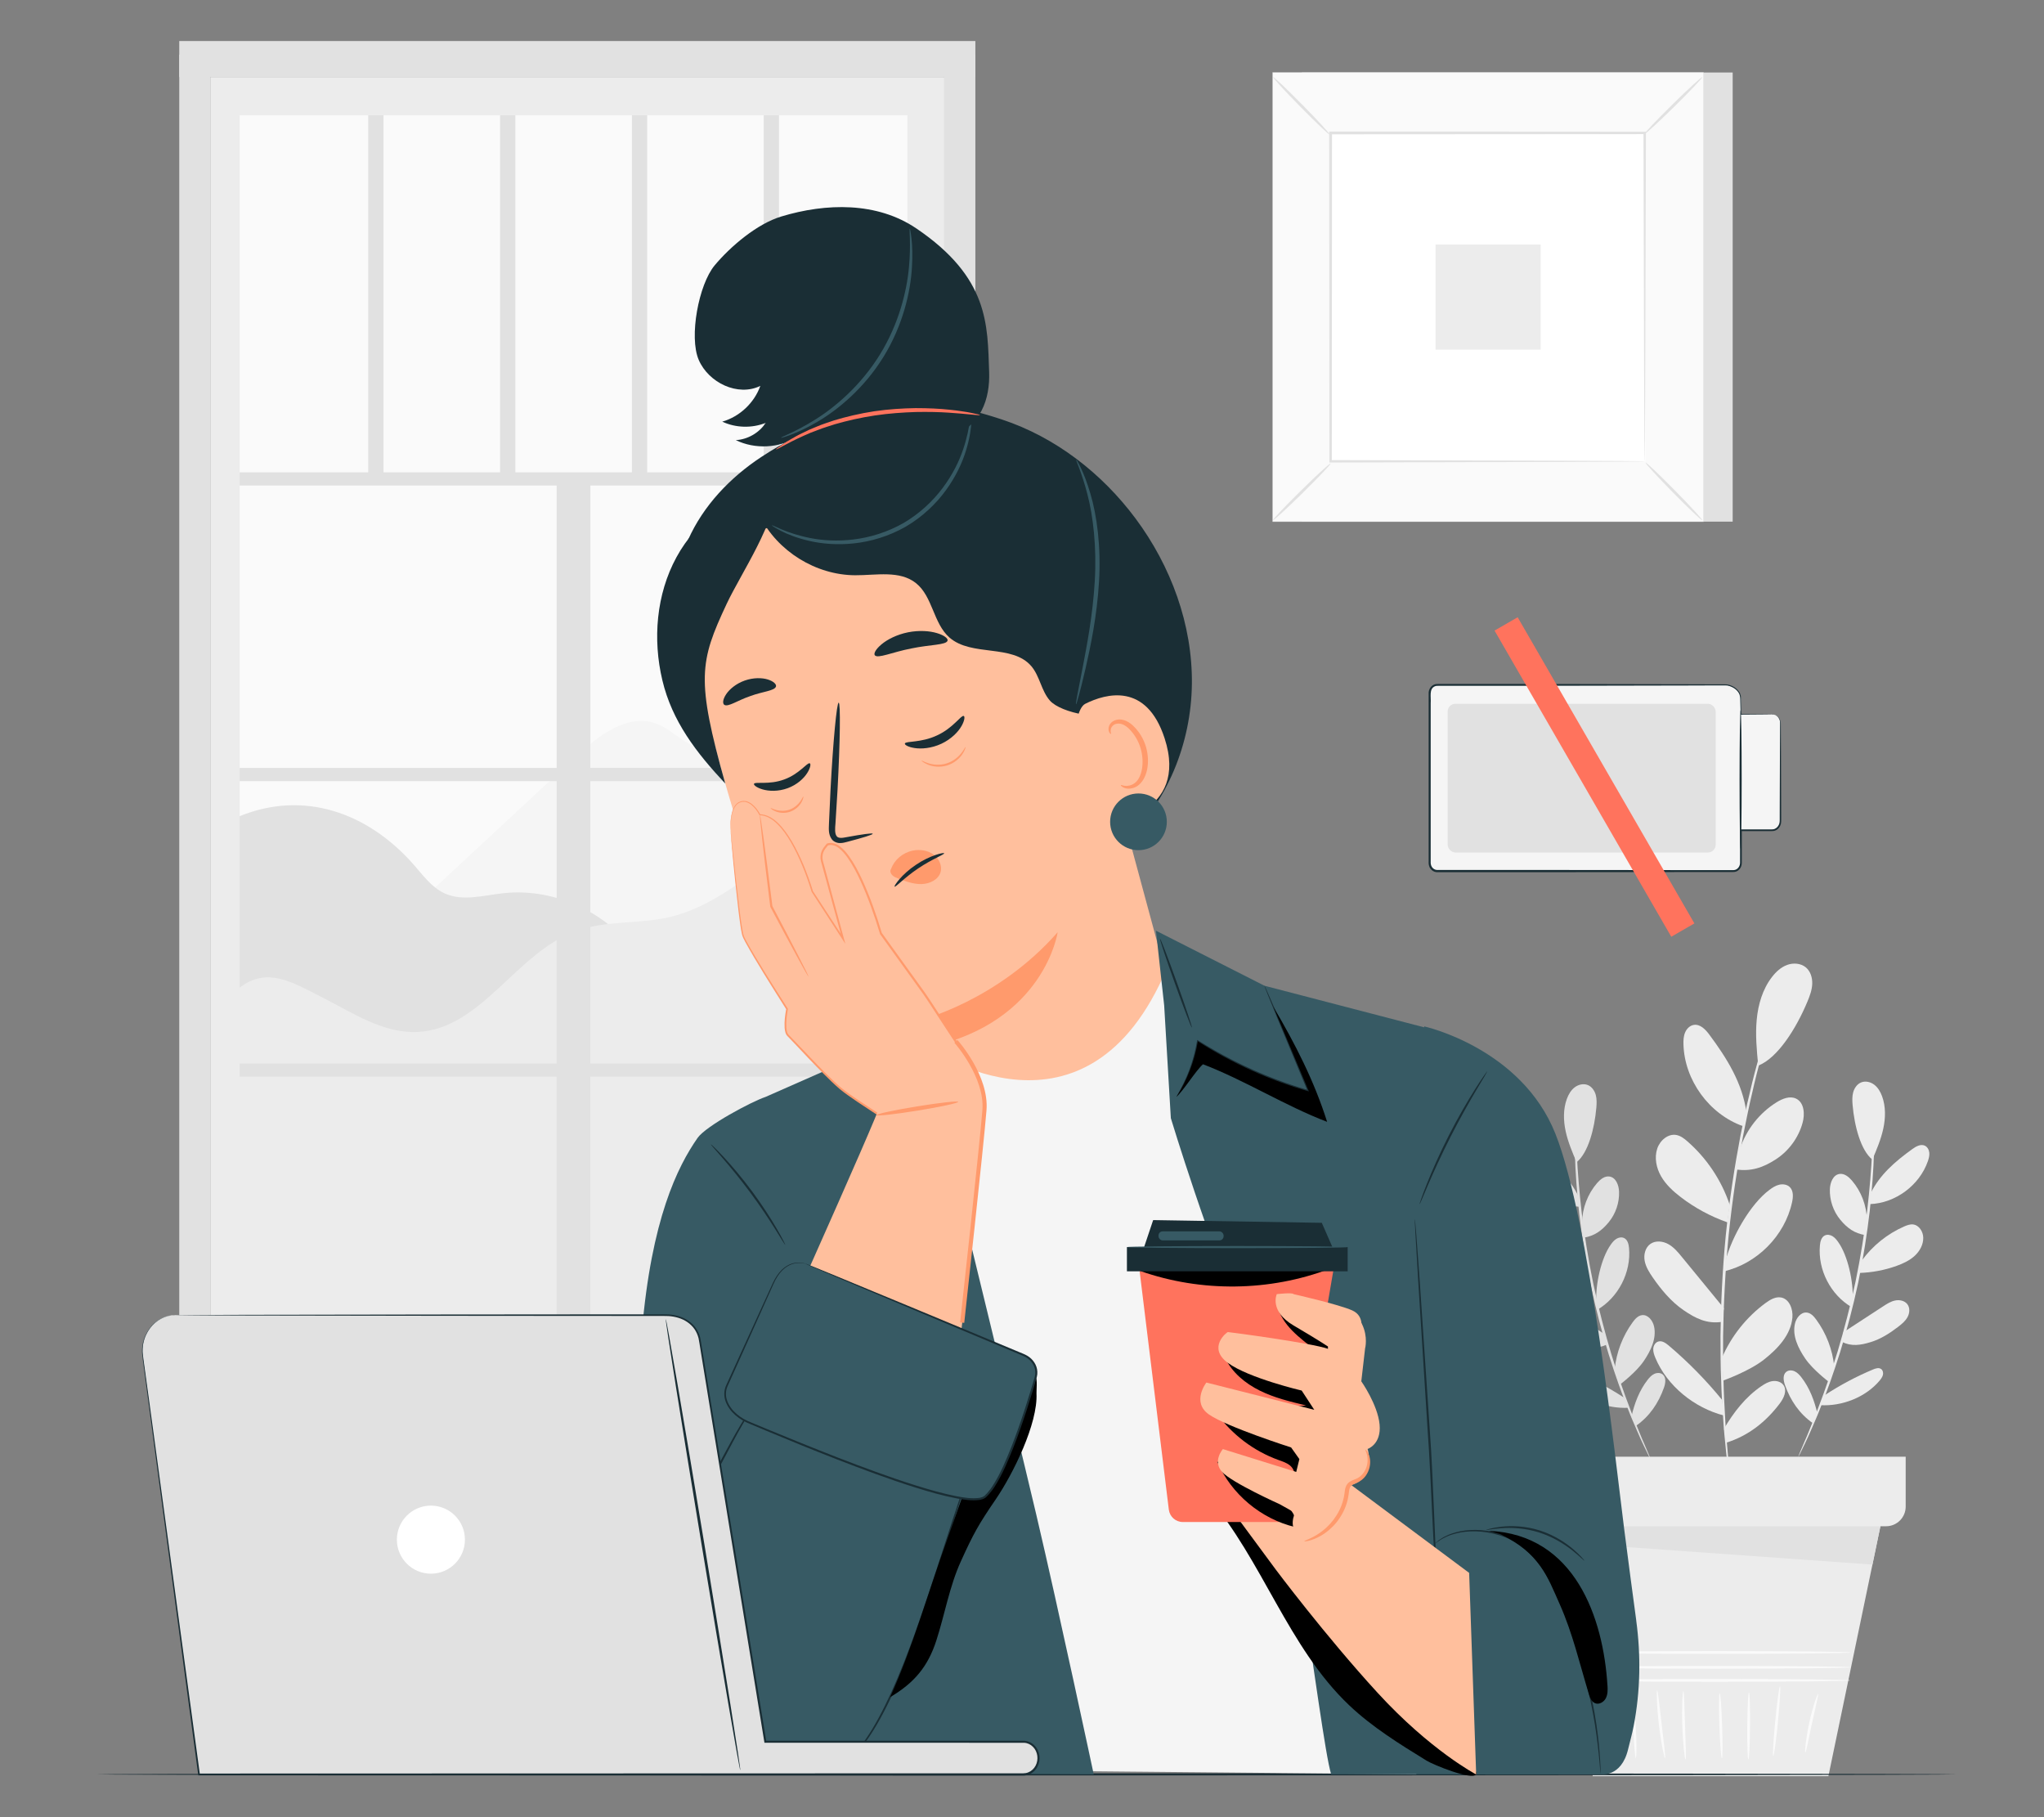 <?xml version="1.0" encoding="UTF-8"?>
<svg id="Layer_2" data-name="Layer 2" xmlns="http://www.w3.org/2000/svg" viewBox="0 0 540 480">
  <rect x="0" y="0" width="540" height="480" fill="#808080" stroke="none"/>
  <defs>
    <style>
      .cls-1 {
        fill: #ff735d;
      }

      .cls-1, .cls-2, .cls-3, .cls-4, .cls-5, .cls-6, .cls-7, .cls-8, .cls-9, .cls-10, .cls-11, .cls-12 {
        stroke-width: 0px;
      }

      .cls-2 {
        fill: #375a64;
      }

      .cls-3 {
        fill: #e1e1e1;
      }

      .cls-4 {
        fill: #ececec;
      }

      .cls-6 {
        fill: #f5f5f5;
      }

      .cls-7 {
        fill: none;
      }

      .cls-8 {
        fill: #1a2e35;
      }

      .cls-9 {
        fill: #fff;
      }

      .cls-10 {
        fill: #fafafa;
      }

      .cls-11 {
        fill: #ff9a6c;
      }

      .cls-12 {
        fill: #ffbf9d;
      }
    </style>
  </defs>
  <g id="Layer_2-2" data-name="Layer 2">
    <g>
      <rect class="cls-7" width="540" height="480"/>
      <g>
        <polygon class="cls-4" points="410.06 398.73 420.78 469.16 483.04 469.16 497.49 399.75 410.06 398.73"/>
        <path class="cls-10" d="m488.79,443.87c0,.2-15.95.37-35.63.37s-35.64-.16-35.64-.37,15.95-.37,35.64-.37,35.63.16,35.63.37Z"/>
        <path class="cls-10" d="m489.03,440.41c0,.2-16.06.37-35.87.37s-35.88-.16-35.88-.37,16.06-.36,35.88-.36,35.87.16,35.87.36Z"/>
        <path class="cls-10" d="m488.9,436.49c0,.2-16.06.37-35.87.37s-35.88-.16-35.88-.37,16.06-.37,35.88-.37,35.87.16,35.87.37Z"/>
        <path class="cls-10" d="m427.93,465.14c-.2.03-1.05-3.94-1.91-8.87-.86-4.93-1.39-8.96-1.19-8.99.2-.03,1.05,3.94,1.91,8.87.86,4.93,1.39,8.96,1.19,8.99Z"/>
        <path class="cls-10" d="m432.16,464.4c-.21,0-.44-3.88-.77-8.65-.32-4.78-.61-8.65-.41-8.68.2-.02.81,3.83,1.14,8.63.33,4.8.24,8.7.04,8.7Z"/>
        <path class="cls-10" d="m439.88,464.39c-.19.03-1.04-3.92-1.62-8.87-.58-4.95-.67-9-.47-9.01.21-.01.62,3.99,1.2,8.92.57,4.93,1.1,8.92.89,8.96Z"/>
        <path class="cls-10" d="m445.3,464.76c-.2.02-.7-4.01-.86-9.01-.17-5,.08-9.06.28-9.05.21,0,.29,4.05.45,9.03.16,4.98.34,9.02.13,9.04Z"/>
        <path class="cls-10" d="m454.9,464.4c-.2,0-.5-3.82-.66-8.55-.16-4.73-.13-8.57.08-8.58.2,0,.5,3.82.65,8.56.16,4.73.13,8.57-.07,8.58Z"/>
        <path class="cls-10" d="m461.9,464.77c-.2,0-.33-3.96-.29-8.85.04-4.89.24-8.85.44-8.85.2,0,.33,3.96.29,8.85-.04,4.89-.24,8.85-.44,8.84Z"/>
        <path class="cls-10" d="m468.47,463.83c-.2-.02.04-4.16.53-9.25.49-5.09,1.06-9.2,1.26-9.18.2.02-.04,4.16-.53,9.25-.49,5.09-1.06,9.2-1.26,9.18Z"/>
        <path class="cls-10" d="m476.94,462.9c-.19-.02.11-3.58,1.05-7.87.93-4.29,2.13-7.65,2.32-7.59.2.06-.68,3.49-1.6,7.75-.93,4.26-1.55,7.74-1.76,7.71Z"/>
        <path class="cls-4" d="m470.95,259.75s-.01.12-.08.35c-.08.27-.17.59-.29,1-.29.93-.68,2.19-1.18,3.8-.53,1.64-1.17,3.66-1.83,6.03-.67,2.36-1.5,5.03-2.25,8.03-.79,2.99-1.65,6.26-2.43,9.81-.86,3.53-1.59,7.34-2.4,11.34-1.49,8.03-2.85,16.91-3.81,26.28-.91,9.38-1.33,18.36-1.46,26.52,0,4.08-.04,7.97.11,11.59.06,3.63.26,7.01.44,10.09.13,3.09.42,5.87.61,8.32.18,2.45.4,4.55.6,6.27.17,1.67.31,3,.41,3.96.04.42.06.76.09,1.03.02.23.02.35,0,.36-.01,0-.04-.11-.08-.35-.04-.27-.1-.61-.16-1.02-.13-.96-.32-2.28-.55-3.95-.24-1.71-.51-3.81-.73-6.26-.23-2.45-.56-5.23-.72-8.32-.22-3.09-.44-6.47-.53-10.11-.18-3.64-.16-7.53-.18-11.62.09-8.19.49-17.18,1.4-26.59.96-9.4,2.35-18.3,3.88-26.34.83-4.01,1.58-7.82,2.47-11.35.81-3.55,1.69-6.82,2.52-9.81.78-3,1.64-5.66,2.35-8.01.7-2.36,1.37-4.36,1.95-6,.56-1.59.99-2.85,1.31-3.76.15-.39.26-.71.36-.97.09-.22.13-.33.15-.32Z"/>
        <path class="cls-4" d="m459.71,303.37c1.68-5.03,5.17-9.44,9.68-12.23,1.54-.95,3.49-1.73,5.12-.94,2.17,1.05,2.35,4.11,1.7,6.43-1.09,3.91-3.64,7.39-7.05,9.6-3.4,2.21-6.56,3.26-10.58,2.67"/>
        <path class="cls-4" d="m455.93,332.81c1.61-6.08,6.46-14.72,11.49-18.48.8-.6,1.65-1.16,2.61-1.39.97-.23,2.08-.08,2.79.6,1.03.99.93,2.64.62,4.03-1.92,8.87-9.31,16.3-18.17,18.29"/>
        <path class="cls-4" d="m454.88,358.74c2.48-5.78,6.53-10.87,11.6-14.58,1.19-.87,2.6-1.7,4.05-1.44,2.2.4,3.2,3.09,3,5.31-.4,4.58-3.9,8.26-7.52,11.11-3.89,3.07-10.73,5.51-10.73,5.51"/>
        <path class="cls-4" d="m455.47,377.37c2.54-4.33,5.71-8.41,9.87-11.23.9-.61,1.88-1.18,2.96-1.33,1.08-.15,2.29.2,2.9,1.1.99,1.45.05,3.42-1.01,4.82-3.66,4.85-8.28,8.51-14.08,10.33"/>
        <path class="cls-4" d="m454.98,369.8c-4.25-5.21-8.98-10.03-14.11-14.37-.8-.68-1.81-1.39-2.81-1.06-.77.25-1.24,1.09-1.29,1.9-.05.81.23,1.6.54,2.36,3.08,7.45,10.35,13.29,18.16,15.28"/>
        <path class="cls-4" d="m455.43,345.55c-3.69-4.5-7.39-9.01-11.08-13.51-1.05-1.29-2.14-2.6-3.6-3.41-1.45-.81-3.37-1.01-4.73-.06-1.36.96-1.82,2.83-1.52,4.46.3,1.63,1.22,3.08,2.16,4.44,2.25,3.24,4.82,6.34,8.08,8.58,3.25,2.24,6.21,3.69,10.12,3.12"/>
        <path class="cls-4" d="m456.97,318.25c-2.15-6.43-6.04-12.28-11.15-16.74-.85-.75-1.79-1.48-2.91-1.7-2.22-.43-4.37,1.43-5.08,3.57-.81,2.41-.26,5.13,1.01,7.34,1.27,2.2,3.19,3.96,5.21,5.51,3.73,2.85,7.9,5.1,12.33,6.66"/>
        <path class="cls-4" d="m461.4,293.91c-1.07-7.83-5.15-14.35-9.87-20.69-1-1.34-2.39-2.75-4.03-2.5-1.05.16-1.9,1.01-2.31,1.99-.42.98-.47,2.07-.44,3.13.25,9.46,6.78,18.45,15.7,21.62"/>
        <path class="cls-4" d="m464.5,281.48c-.39-4.03-.78-8.08-.4-12.11.37-4.03,1.55-8.07,4.02-11.28,1.06-1.38,2.39-2.61,4.02-3.21,1.63-.6,3.6-.46,4.94.65,1.24,1.03,1.75,2.74,1.69,4.35-.06,1.61-.63,3.15-1.25,4.64-2.95,7.1-7.88,14.97-13.02,16.96"/>
        <path class="cls-3" d="m416.22,290.81s.05.34.06.99c0,.72.02,1.67.03,2.84,0,1.23,0,2.74.07,4.5.06,1.75.07,3.75.22,5.95.19,4.41.62,9.64,1.29,15.43.72,5.78,1.7,12.12,3.07,18.71,1.4,6.58,3.04,12.78,4.71,18.37,1.71,5.57,3.43,10.54,5.02,14.65.75,2.07,1.54,3.91,2.19,5.53.64,1.63,1.24,3.02,1.74,4.14.46,1.08.83,1.95,1.11,2.62.25.6.37.92.34.93-.02.01-.19-.29-.48-.87-.32-.65-.73-1.5-1.24-2.56-.54-1.11-1.18-2.48-1.86-4.1-.69-1.61-1.51-3.44-2.3-5.5-1.66-4.1-3.43-9.06-5.18-14.64-1.71-5.59-3.38-11.81-4.78-18.41-1.37-6.61-2.34-12.97-3.02-18.78-.63-5.81-1.01-11.07-1.13-15.49-.11-2.21-.09-4.21-.11-5.96-.03-1.76,0-3.27.05-4.5.04-1.18.08-2.12.11-2.84.03-.65.06-.99.09-.99Z"/>
        <path class="cls-3" d="m417.96,322.92c.06-3.79,1.49-7.54,3.96-10.41.85-.98,2-1.93,3.28-1.74,1.71.25,2.48,2.29,2.54,4.01.1,2.9-.89,5.82-2.73,8.06-1.84,2.24-3.77,3.63-6.63,4.09"/>
        <path class="cls-3" d="m421.72,343.79c-.21-4.48,1.23-11.41,3.85-15.06.41-.58.87-1.14,1.48-1.51.61-.37,1.4-.5,2.03-.19.91.45,1.2,1.6,1.29,2.61.6,6.45-2.83,13.11-8.43,16.36"/>
        <path class="cls-3" d="m426.59,361.66c.44-4.47,2.11-8.8,4.76-12.42.62-.85,1.4-1.72,2.44-1.85,1.58-.2,2.84,1.41,3.19,2.97.71,3.21-.88,6.46-2.73,9.18-1.99,2.93-6.12,6.06-6.12,6.06"/>
        <path class="cls-3" d="m431,374.22c.8-3.5,2.08-6.95,4.3-9.77.48-.61,1.03-1.21,1.73-1.54.7-.33,1.6-.36,2.22.13.99.78.77,2.32.35,3.5-1.45,4.09-3.81,7.58-7.36,10.06"/>
        <path class="cls-3" d="m429.04,369.17c-4.01-2.63-8.27-4.89-12.7-6.75-.69-.29-1.53-.55-2.14-.12-.47.34-.61,1.01-.47,1.57.14.56.5,1.04.87,1.49,3.7,4.41,9.91,6.82,15.66,6.49"/>
        <path class="cls-3" d="m424.13,352.56c-3.48-2.27-6.97-4.54-10.45-6.81-.99-.65-2.02-1.31-3.18-1.55-1.16-.24-2.51.04-3.23.98-.72.94-.63,2.32-.07,3.36.55,1.05,1.49,1.83,2.43,2.56,2.23,1.72,4.65,3.28,7.35,4.1,2.7.82,5.02,1.18,7.56-.06"/>
        <path class="cls-3" d="m419.3,333.65c-2.85-3.92-6.76-7.06-11.2-9-.74-.32-1.54-.62-2.34-.53-1.6.19-2.66,1.91-2.69,3.53-.03,1.82.93,3.55,2.27,4.78,1.34,1.23,3.02,2.01,4.73,2.63,3.15,1.14,6.48,1.77,9.83,1.88"/>
        <path class="cls-3" d="m417.07,316.12c-2.42-5.1-6.6-8.66-11.18-11.96-.97-.69-2.22-1.36-3.28-.84-.68.33-1.07,1.1-1.15,1.85-.07.76.13,1.51.38,2.23,2.21,6.39,8.59,11.11,15.34,11.34"/>
        <path class="cls-3" d="m416.51,306.99c-1.13-2.66-2.27-5.34-2.88-8.16-.61-2.82-.68-5.83.31-8.55.43-1.17,1.07-2.29,2.05-3.05.98-.76,2.35-1.09,3.5-.62,1.06.44,1.78,1.49,2.09,2.6.3,1.11.25,2.28.15,3.43-.48,5.47-2.14,11.89-5.21,14.35"/>
        <path class="cls-4" d="m494.95,290.13s.05.34.09.99c.03.72.06,1.67.11,2.84.05,1.24.08,2.75.05,4.5-.02,1.76,0,3.76-.11,5.96-.13,4.42-.5,9.68-1.13,15.49-.68,5.81-1.65,12.17-3.02,18.78-1.4,6.6-3.07,12.82-4.78,18.41-1.76,5.58-3.52,10.54-5.18,14.64-.78,2.07-1.61,3.89-2.3,5.5-.68,1.62-1.32,2.99-1.86,4.1-.51,1.06-.92,1.91-1.24,2.56-.29.58-.45.88-.48.87-.02-.01.1-.33.34-.93.28-.67.65-1.53,1.11-2.62.5-1.13,1.1-2.51,1.74-4.14.65-1.63,1.44-3.46,2.19-5.53,1.59-4.11,3.31-9.08,5.02-14.65,1.67-5.59,3.31-11.78,4.71-18.37,1.36-6.59,2.35-12.92,3.07-18.7.67-5.79,1.1-11.03,1.29-15.43.15-2.2.16-4.2.21-5.95.07-1.75.07-3.26.07-4.5.01-1.18.02-2.12.03-2.84.02-.65.04-.99.06-.99Z"/>
        <path class="cls-4" d="m493.21,322.24c-.06-3.79-1.49-7.54-3.96-10.41-.85-.98-2-1.93-3.28-1.74-1.7.25-2.48,2.29-2.54,4.01-.1,2.9.89,5.82,2.73,8.06,1.84,2.24,3.77,3.63,6.63,4.09"/>
        <path class="cls-4" d="m489.45,343.1c.21-4.48-1.23-11.41-3.85-15.06-.41-.58-.87-1.14-1.48-1.51-.61-.37-1.4-.5-2.03-.19-.91.45-1.2,1.6-1.29,2.61-.6,6.45,2.83,13.11,8.43,16.36"/>
        <path class="cls-4" d="m484.58,360.98c-.44-4.46-2.1-8.8-4.76-12.42-.62-.85-1.4-1.72-2.44-1.85-1.58-.2-2.84,1.41-3.19,2.97-.71,3.21.88,6.46,2.73,9.18,1.99,2.93,6.12,6.06,6.12,6.06"/>
        <path class="cls-4" d="m480.17,373.54c-.8-3.5-2.08-6.95-4.3-9.77-.48-.61-1.03-1.21-1.73-1.54-.7-.33-1.6-.36-2.22.13-.99.78-.77,2.32-.35,3.5,1.45,4.09,3.81,7.58,7.36,10.06"/>
        <path class="cls-4" d="m482.13,368.49c4.01-2.63,8.27-4.89,12.7-6.75.69-.29,1.53-.56,2.14-.12.47.34.61,1.01.47,1.57-.14.56-.5,1.04-.87,1.49-3.7,4.41-9.91,6.82-15.66,6.49"/>
        <path class="cls-4" d="m487.04,351.88c3.48-2.27,6.97-4.54,10.45-6.81.99-.65,2.02-1.31,3.18-1.55,1.16-.24,2.51.04,3.23.98.72.94.63,2.32.07,3.36-.55,1.05-1.49,1.83-2.43,2.56-2.23,1.72-4.65,3.28-7.35,4.1-2.7.82-5.02,1.18-7.56-.06"/>
        <path class="cls-4" d="m491.87,332.96c2.85-3.92,6.76-7.06,11.2-9,.74-.32,1.54-.62,2.34-.53,1.6.19,2.67,1.91,2.69,3.52.03,1.82-.93,3.55-2.27,4.78-1.34,1.23-3.02,2.01-4.73,2.63-3.15,1.14-6.48,1.77-9.83,1.88"/>
        <path class="cls-4" d="m494.09,315.44c2.42-5.1,6.6-8.66,11.18-11.96.97-.7,2.22-1.36,3.28-.84.68.34,1.07,1.1,1.15,1.85.07.75-.13,1.51-.38,2.23-2.21,6.39-8.59,11.11-15.34,11.34"/>
        <path class="cls-4" d="m494.66,306.3c1.13-2.66,2.27-5.34,2.88-8.16.61-2.82.68-5.83-.31-8.55-.43-1.17-1.07-2.29-2.05-3.05-.98-.76-2.35-1.09-3.5-.62-1.06.44-1.78,1.49-2.09,2.6-.3,1.11-.25,2.28-.15,3.43.48,5.47,2.14,11.89,5.21,14.35"/>
        <path class="cls-4" d="m402.91,384.78v13.18c0,2.87,2.32,5.19,5.19,5.19h90.17c2.87,0,5.19-2.32,5.19-5.19v-13.18h-100.54Z"/>
        <polygon class="cls-3" points="410.73 403.15 411.48 407.35 494.68 413.28 496.78 403.15 410.73 403.15"/>
        <rect class="cls-3" x="343.93" y="19.15" width="113.82" height="118.64"/>
        <rect class="cls-10" x="336.22" y="19.15" width="113.82" height="118.64"/>
        <path class="cls-3" d="m450.07,137.83h-113.89V19.12h113.89v118.71Zm-113.82-.07h113.74V19.19h-113.74v118.57Z"/>
        <rect class="cls-9" x="351.52" y="35.1" width="83.22" height="86.75"/>
        <path class="cls-3" d="m351.52,122.43c.07.08-.72.98-2.05,2.39-1.33,1.4-3.2,3.3-5.29,5.36-2.09,2.06-4.02,3.9-5.44,5.2-1.42,1.3-2.33,2.08-2.41,2-.07-.07.71-.98,2.04-2.38,1.33-1.4,3.2-3.31,5.3-5.37,2.1-2.07,4.03-3.91,5.45-5.21,1.42-1.3,2.33-2.07,2.39-1.99Z"/>
        <path class="cls-3" d="m434.74,122.21c.08-.07.99.72,2.39,2.05,1.4,1.33,3.3,3.2,5.36,5.29,2.06,2.09,3.9,4.02,5.2,5.44,1.3,1.42,2.08,2.33,2,2.4-.07.07-.98-.71-2.38-2.04-1.4-1.33-3.31-3.2-5.37-5.3-2.07-2.1-3.91-4.03-5.21-5.45-1.3-1.42-2.07-2.33-1.99-2.39Z"/>
        <path class="cls-3" d="m434.51,35.34c-.07-.08.72-.99,2.05-2.39s3.2-3.3,5.29-5.36c2.09-2.06,4.02-3.9,5.44-5.2,1.42-1.3,2.33-2.08,2.41-2,.07.07-.71.97-2.04,2.38-1.33,1.4-3.2,3.3-5.3,5.37-2.1,2.07-4.03,3.91-5.45,5.21-1.42,1.3-2.33,2.07-2.39,1.99Z"/>
        <path class="cls-3" d="m351.3,35.55c-.08.07-.99-.72-2.39-2.05-1.4-1.33-3.3-3.2-5.36-5.29-2.06-2.09-3.9-4.02-5.2-5.44-1.3-1.42-2.08-2.33-2-2.4.07-.07.97.71,2.38,2.04,1.4,1.33,3.31,3.2,5.37,5.3,2.07,2.1,3.91,4.03,5.21,5.45,1.3,1.42,2.07,2.33,1.99,2.39Z"/>
        <path class="cls-3" d="m434.51,121.85s-.01-.15-.02-.42c0-.3-.01-.69-.02-1.21,0-1.09-.02-2.65-.04-4.68-.02-4.11-.05-10.09-.08-17.68-.04-15.19-.1-36.84-.16-62.75l.32.32c-24.23.01-52.67.03-82.98.05h0l.37-.37c-.02,31.84-.04,61.62-.05,86.74l-.32-.32c24.87.07,45.57.12,60.09.16,7.25.04,12.96.06,16.88.08,1.94.02,3.43.03,4.47.04.49,0,.87.01,1.15.02.26,0,.4.01.4.02,0,0-.12.01-.37.02-.27,0-.64.01-1.12.02-1.02,0-2.49.02-4.4.04-3.9.02-9.58.05-16.81.08-14.56.04-35.34.09-60.29.16h-.32s0-.32,0-.32c-.02-25.12-.03-54.91-.05-86.74v-.37s.37,0,.37,0h0c30.31.02,58.75.03,82.98.05h.32v.32c-.07,26-.12,47.71-.16,62.96-.04,7.56-.06,13.51-.08,17.61-.02,2-.03,3.55-.04,4.62,0,.5-.01.89-.02,1.18,0,.26-.01.39-.02.39Z"/>
        <rect class="cls-4" x="379.25" y="64.59" width="27.77" height="27.77"/>
        <rect class="cls-4" x="55.56" y="20.34" width="193.91" height="348.35"/>
        <rect class="cls-10" x="63.31" y="30.44" width="176.42" height="327.87"/>
        <polygon class="cls-3" points="257.68 371.83 249.48 368.69 249.48 14.43 257.68 14.43 257.68 371.83"/>
        <path class="cls-6" d="m106.56,242.23c15.27-14.2,30.54-28.39,45.82-42.59,5.81-5.4,13.39-11.21,20.86-8.55,3.59,1.28,6.29,4.35,9.81,5.81,7.03,2.93,15.07-1.3,20.48-6.67,5.41-5.37,9.68-12.08,16.23-15.97,6.55-3.89,16.73-3.4,19.97,3.5v46.35l-66.58,28.51-66.58-10.39Z"/>
        <path class="cls-3" d="m63.31,215.59c16.88-6.88,33.73-1.03,45.82,12.62,2.54,2.87,4.86,6.19,8.35,7.78,4.73,2.15,10.2.54,15.36-.04,14.11-1.6,28.85,5.55,36.34,17.61l-56.37,27.73-49.51-.36v-65.33Z"/>
        <path class="cls-4" d="m239.73,215.82c-11.12-5.37-20.91,1.13-31.17,8-10.26,6.87-19.79,15.69-31.83,18.46-8.04,1.85-16.66.82-24.43,3.59-15.84,5.64-24.99,25.75-41.78,26.71-9.11.52-17.29-5-25.42-9.15-8.13-4.14-14.55-8.08-21.8-2.54v97.42h176.42v-142.49Z"/>
        <rect class="cls-3" x="63.31" y="124.76" width="180.25" height="3.49"/>
        <rect class="cls-3" x="63.31" y="202.84" width="180.25" height="3.49"/>
        <rect class="cls-3" x="63.31" y="280.92" width="180.25" height="3.49"/>
        <rect class="cls-3" x="30.97" y="242.6" width="241.1" height="8.91" transform="translate(-95.54 398.58) rotate(-90)"/>
        <rect class="cls-3" x="97.28" y="30.44" width="4.04" height="96.07"/>
        <rect class="cls-3" x="132.11" y="30.44" width="4.04" height="96.07"/>
        <rect class="cls-3" x="166.94" y="30.44" width="4.04" height="96.07"/>
        <rect class="cls-3" x="201.76" y="30.44" width="4.04" height="96.07"/>
        <rect class="cls-3" x="47.36" y="14.43" width="8.2" height="356.42"/>
        <rect class="cls-3" x="47.36" y="10.84" width="210.32" height="9.5"/>
        <rect class="cls-3" x="41.54" y="373.01" width="221.69" height="8.86"/>
        <polygon class="cls-4" points="249.48 368.69 263.23 373.01 41.54 373.01 55.56 368.69 249.48 368.69"/>
        <path class="cls-8" d="m517,468.69c0,.16-110.06.28-245.8.28s-245.82-.13-245.82-.28,110.04-.28,245.82-.28,245.8.13,245.8.28Z"/>
        <path class="cls-6" d="m468.19,188.71h-8.23v-3.95c-.1-2.72-2.86-3.81-3.96-3.81h-76.3c-1.1,0-1.99.97-1.99,2.17v44.85c0,1.2.89,2.17,1.99,2.17h78.27c1.1,0,1.99-.97,1.99-2.17v-8.61h8.23c1.22,0,2.21-1.08,2.21-2.41v-25.84c0-1.33-.99-2.41-2.21-2.41Z"/>
        <rect class="cls-3" x="382.46" y="185.9" width="70.8" height="39.28" rx="2.04" ry="2.04"/>
        <path class="cls-8" d="m468.19,188.71s.26-.05.72.1c.45.15,1.14.6,1.43,1.54.16.46.12,1.01.13,1.58,0,.58,0,1.22.01,1.9,0,1.38.02,2.96.03,4.74.01,3.58.03,7.94.05,13.01,0,1.27,0,2.58.01,3.93-.03.68.07,1.34-.08,2.1-.17.72-.67,1.4-1.38,1.72-.35.17-.78.21-1.13.2-.36,0-.73,0-1.1,0-.74,0-1.49,0-2.25,0-1.52,0-3.08,0-4.67,0l.2-.2c0,1.56,0,3.16,0,4.79,0,.82,0,1.64,0,2.48,0,.42,0,.84,0,1.26.01.44-.09.92-.32,1.33-.23.41-.58.75-1.02.96-.44.22-.96.2-1.36.19-.87,0-1.74,0-2.63,0-1.77,0-3.57,0-5.4,0-7.33,0-15.16.02-23.39.03-8.23,0-16.87.01-25.83.02-4.48,0-9.03,0-13.65,0-2.32,0-4.65,0-7,0-.68-.04-1.31-.43-1.68-.98-.4-.53-.49-1.28-.45-1.84,0-1.18,0-2.36,0-3.55,0-7.58,0-15.01,0-22.25,0-3.62,0-7.2,0-10.72,0-1.76,0-3.51,0-5.24,0-.87,0-1.73,0-2.59-.05-.92.45-1.94,1.35-2.35.44-.23.97-.22,1.36-.21h1.27c.84,0,1.69,0,2.52,0,1.67,0,3.33,0,4.98,0,3.29,0,6.51,0,9.66,0,6.3,0,12.32.02,18,.02,11.37.02,21.42.04,29.78.06,2.09,0,4.07.01,5.94.02.93,0,1.84,0,2.72,0,.45.01.85-.03,1.31.03.44.07.85.21,1.23.38.76.35,1.43.86,1.87,1.52.48.64.56,1.47.55,2.15.03,1.4.05,2.67.07,3.82l-.09-.09c2.75.02,4.8.04,6.19.05.67.01,1.18.02,1.54.02.34,0,.51.02.51.02,0,0-.17.02-.51.02-.36,0-.86.01-1.54.02-1.39.01-3.44.03-6.19.05h-.09s0-.09,0-.09c-.03-1.15-.07-2.42-.11-3.82,0-.7-.08-1.41-.52-2.01-.42-.6-1.05-1.09-1.78-1.41-.36-.16-.75-.29-1.16-.35-.38-.05-.85-.01-1.28-.02-.88,0-1.79,0-2.72,0-1.87,0-3.85.01-5.94.02-8.36.02-18.41.04-29.78.06-5.69,0-11.7.01-18,.02-3.15,0-6.37,0-9.66,0-1.64,0-3.3,0-4.98,0-.84,0-1.68,0-2.52,0h-1.27c-.45,0-.8-.01-1.13.16-1.52.71-.91,2.8-1.04,4.46,0,1.73,0,3.48,0,5.24,0,3.52,0,7.1,0,10.72,0,7.24,0,14.68,0,22.25,0,1.19,0,2.37,0,3.55-.03.61.05,1.08.35,1.52.29.42.76.71,1.25.74,2.34,0,4.66,0,6.96,0,4.62,0,9.18,0,13.65,0,8.95,0,17.59.01,25.83.02,8.23,0,16.06.02,23.39.03,1.83,0,3.63,0,5.4,0,.88,0,1.76,0,2.63,0,.45,0,.83.02,1.18-.15.34-.16.64-.44.82-.77.19-.34.28-.71.27-1.11,0-.42,0-.84,0-1.26,0-.83,0-1.66,0-2.48,0-1.63,0-3.23,0-4.79v-.2s.2,0,.2,0c1.6,0,3.15,0,4.67,0,.76,0,1.51,0,2.25,0,.74-.04,1.5.11,2.09-.16.6-.27,1.04-.85,1.19-1.48.14-.62.05-1.35.08-2.01,0-1.35,0-2.67.01-3.93.02-5.07.04-9.43.05-13.01,0-1.78.02-3.37.03-4.74,0-.69,0-1.32.01-1.9,0-.58.05-1.11-.09-1.55-.26-.9-.91-1.36-1.34-1.52-.45-.17-.71-.13-.7-.16Z"/>
        <path class="cls-8" d="m459.85,224.25c-.16,0-.28-8.22-.28-18.35s.13-18.35.28-18.35.28,8.21.28,18.35-.13,18.35-.28,18.35Z"/>
        <rect class="cls-1" x="417.72" y="158.55" width="7.05" height="93.38" transform="translate(-46.19 238.12) rotate(-30)"/>
        <path class="cls-8" d="m223.14,110.43c13.48-6.31,27.41-4.31,41.54.37,14.13,4.67,26.43,14.22,35.32,26.16,9.36,12.57,15.07,28.06,14.88,43.73-.18,15.67-6.53,31.41-18.11,41.98-15.81,14.43-40.23,17.67-60.13,9.78-19.9-7.89-34.99-25.86-41.48-46.26-4.47-14.05-5.09-29.52-.42-43.5,4.68-13.98,14.9-26.3,28.4-32.25"/>
        <path class="cls-8" d="m276.65,147.39c-3.56-4.84-4.43-11.1-6.84-16.61-5.29-12.13-18.26-19.44-31.39-21.11-12.21-1.55-25.3,3.14-37.31,11.05-8.23,5.42-15.33,12.87-19.32,21.87-5.3,11.96-4.31,26.5,2.56,37.63l61.99-27.27c7.43,3.33,15.03,6.71,23.14,7.47,2.38.22,4.87.2,7.04-.79,2.17-.99,3.96-3.15,3.88-5.53-.09-2.61-2.2-4.61-3.75-6.71Z"/>
        <path class="cls-12" d="m204.66,138.95l59.7-3.65c5.56-1.14,11.06,2.15,12.68,7.59l33.07,122.23c2.26,8.35,1.7,17.21-1.58,25.21l-3.46,8.42c-7.89,19.21-33.17,24.48-47.42,9.39-1-1.05-1.75-2.01-2.18-2.84-.49-1.04-.98-1.69-1.29-2.61l-4.36-11.6c-3.55-10.71-6.68-21.73-6.66-21.63,0,0-23.89,3.46-38.02-24.63-7.03-13.97-13.98-38.34-19.03-58.47-4.54-18.11.28-43.65,18.57-47.42Z"/>
        <path class="cls-8" d="m213.93,201.63c-.64-.32-2.72,2.81-6.75,4.26-4.01,1.5-7.72.5-7.98,1.15-.14.3.66,1.01,2.28,1.48,1.61.47,4.1.6,6.61-.32,2.51-.92,4.28-2.61,5.16-4,.89-1.4,1-2.44.69-2.57Z"/>
        <path class="cls-8" d="m254.59,189.12c-.71-.24-2.75,3.16-7.01,5.12-4.22,2.01-8.29,1.46-8.52,2.15-.13.31.77.93,2.56,1.2,1.76.28,4.45.1,7.1-1.14,2.64-1.24,4.45-3.16,5.3-4.66.87-1.52.91-2.57.58-2.67Z"/>
        <path class="cls-8" d="m230.56,220.23c-.05-.24-2.73.13-7.02.92-1.08.22-2.13.33-2.53-.32-.49-.68-.41-1.94-.29-3.31.18-2.84.36-5.81.55-8.93.68-12.67.82-22.96.3-22.98-.51-.02-1.48,10.23-2.15,22.9-.14,3.12-.28,6.09-.41,8.93-.02,1.31-.27,2.87.76,4.27.53.69,1.48,1.01,2.2.98.73,0,1.32-.19,1.85-.32,4.21-1.1,6.79-1.9,6.73-2.13Z"/>
        <path class="cls-11" d="m243.15,269.46s20.32-5.06,36.27-23.21c0,0-3.44,23.67-33.94,30.34l-2.33-7.13Z"/>
        <path class="cls-11" d="m235.42,229.52c.85-2.41,3.08-4.3,5.73-4.84,1.83-.37,3.9-.09,5.43,1.01,1.54,1.1,2.42,3.08,1.88,4.77-.61,1.9-2.8,2.99-4.92,3.06-2.13.07-4.21-.68-6.21-1.45-.55-.21-1.12-.44-1.55-.84-.43-.4-.69-1.01-.48-1.52"/>
        <path class="cls-8" d="m231.11,173.08c.76.98,4.67-.84,9.64-1.79,4.96-1.05,9.27-.88,9.59-2.08.13-.57-.88-1.4-2.78-1.97-1.89-.58-4.69-.81-7.67-.22-2.98.6-5.47,1.9-6.98,3.16-1.53,1.27-2.14,2.42-1.8,2.9Z"/>
        <path class="cls-8" d="m191.32,186.16c1.01.7,3.52-1.16,6.89-2.29,3.33-1.24,6.45-1.37,6.8-2.55.14-.56-.61-1.35-2.14-1.83-1.51-.48-3.8-.54-6.11.27-2.3.81-4.05,2.3-4.92,3.62-.89,1.33-.98,2.42-.52,2.77Z"/>
        <path class="cls-8" d="m284.57,135.82c-10.59-15.56-42.59-31.89-60.21-25.27l-23.6,25.8c4.66,9.27,14.76,15.54,25.14,15.6,5.54.03,11.79-1.37,16.11,2.1,4.41,3.54,4.55,10.57,8.79,14.32,5.88,5.19,16.67,1.65,21.71,7.65,2.2,2.63,2.59,6.43,4.84,9.01,3,3.44,14.59,5.49,18.36,2.92,3.78-2.57,1.67-9.67,1.93-13.8.43-7.05-1.51-10.06-3.33-13.39-4.32-7.87-4.68-17.53-9.74-24.96Z"/>
        <path class="cls-12" d="m284.46,195.15c-.7-2.21.19-8.21,2.26-9.25,5.52-2.76,16.15-5.63,20.95,9.1,6.57,20.14-15.01,22.58-15.23,22.01-.17-.44-5.58-14.24-7.99-21.86Z"/>
        <path class="cls-11" d="m296.11,207.37c.07-.09.43.13,1.11.21.66.08,1.72-.07,2.64-.8,1.87-1.47,2.56-5.44,1.48-9.1-.55-1.85-1.5-3.47-2.62-4.7-1.09-1.27-2.38-1.99-3.52-1.83-1.15.1-1.7.99-1.76,1.64-.09.65.17,1.01.08,1.08-.04.07-.54-.2-.65-1.08-.05-.43.03-.98.38-1.52.36-.55,1-.98,1.77-1.15,1.59-.4,3.45.57,4.68,1.93,1.32,1.33,2.43,3.14,3.05,5.22,1.19,4.1.35,8.57-2.28,10.36-1.3.83-2.62.79-3.38.51-.79-.29-1.04-.71-.98-.77Z"/>
        <path class="cls-8" d="m204.99,128.54c.42,8.82-9.26,22.96-13.01,30.96-7.16,15.26-8.11,19.93-.38,47.47-7.62-8.14-14.03-16.42-16.61-27.27-2.59-10.85-1.61-22.71,3.72-32.51,5.33-9.8,15.21-17.25,26.28-18.65"/>
        <path class="cls-8" d="m249.43,225.39c.11.32-3.24,1.55-6.83,3.98-3.61,2.4-6,5.05-6.26,4.83-.24-.16,1.86-3.25,5.63-5.76,3.75-2.54,7.4-3.33,7.46-3.05Z"/>
        <path class="cls-11" d="m255.08,197.31c.06.01-.1.82-.83,1.9-.71,1.07-2.1,2.38-4.03,2.98-1.94.59-3.82.3-5.01-.19-1.21-.48-1.8-1.06-1.76-1.1.05-.08.71.37,1.89.73,1.17.37,2.92.58,4.71.03,1.79-.55,3.12-1.72,3.88-2.68.77-.97,1.06-1.7,1.15-1.67Z"/>
        <path class="cls-11" d="m212.23,210.41c.06.01,0,.64-.49,1.52-.48.86-1.49,1.94-2.96,2.47-1.48.52-2.94.31-3.86-.07-.93-.37-1.37-.83-1.33-.88.05-.08.56.25,1.46.5.89.25,2.22.38,3.54-.09,1.32-.47,2.28-1.4,2.81-2.15.54-.76.73-1.33.82-1.3Z"/>
        <path class="cls-2" d="m256.6,108.3c.06,0,.15,1.03.06,2.89-.08,1.86-.46,4.57-1.44,7.77-.97,3.21-2.67,6.88-5.29,10.49-2.6,3.6-6.2,7.06-10.65,9.67-4.48,2.55-9.28,3.95-13.69,4.41-4.43.47-8.46.11-11.73-.64-3.27-.75-5.8-1.76-7.46-2.62-1.66-.85-2.51-1.45-2.48-1.5.1-.24,3.63,2.07,10.1,3.34,3.21.64,7.15.91,11.44.39,4.29-.51,8.92-1.89,13.25-4.35,4.29-2.52,7.8-5.85,10.37-9.31,2.59-3.47,4.32-7.01,5.36-10.12,2.13-6.24,1.88-10.45,2.14-10.42Z"/>
        <path class="cls-2" d="m284.34,121.43c.06-.03.54.77,1.26,2.28.72,1.51,1.62,3.78,2.46,6.66,1.73,5.75,2.84,14.1,2.29,23.25-.54,9.15-2.26,17.28-3.59,23.09-.67,2.91-1.27,5.25-1.7,6.86-.44,1.61-.71,2.49-.79,2.48-.08-.02.06-.93.36-2.57.33-1.71.79-4.06,1.35-6.93,1.12-5.85,2.71-13.94,3.24-22.99.54-9.04-.43-17.25-1.94-22.98-1.46-5.75-3.14-9.07-2.95-9.15Z"/>
        <path class="cls-8" d="m242.04,60.31c-10.33-6.99-23.74-6.73-35.68-3.11-6.31,1.91-13.34,7.84-17.56,12.9-4.22,5.06-6.81,18.89-4.21,24.95,2.6,6.06,10.36,9.78,16.28,6.88-1.6,4.5-5.47,8.13-10.06,9.45,3.57,1.66,7.82,1.78,11.48.32-1.73,2.64-4.75,4.38-7.9,4.56,5.12,2.48,11.49,2.14,16.32-.86.19,3.47,2.13,6.8,5.06,8.68,2.93,1.87,6.77,2.24,10,.96l25.61-10.06c3.43-.78,6.29-3.36,7.92-6.48,1.63-3.12,2.14-6.73,2.02-10.24-.45-12.46.02-24.88-19.26-37.94Z"/>
        <path class="cls-2" d="m240.36,60.43c.07,0,.27.95.46,2.72.19,1.77.3,4.35.1,7.53-.36,6.33-2.35,15.2-7.49,23.55-5.14,8.35-12.17,14.12-17.66,17.29-2.75,1.61-5.11,2.67-6.77,3.29-1.66.63-2.61.88-2.64.82-.09-.21,3.67-1.45,8.99-4.79,5.31-3.3,12.09-9.04,17.12-17.2,5.03-8.16,7.1-16.8,7.66-23.02.59-6.26.01-10.17.23-10.19Z"/>
        <path class="cls-1" d="m258.88,109.63c-.03.19-3.12-.3-8.15-.62-2.51-.18-5.51-.24-8.83-.18-3.32.11-6.97.35-10.76.91-3.79.57-7.35,1.39-10.54,2.31-1.57.52-3.09.95-4.46,1.5-.69.26-1.36.51-2,.76-.63.27-1.23.54-1.81.79-4.59,2.05-7.2,3.78-7.32,3.61-.04-.06.58-.54,1.76-1.34.3-.2.63-.42.98-.66.38-.22.78-.46,1.22-.71.88-.5,1.87-1.09,3.03-1.62.58-.28,1.18-.57,1.8-.87.64-.28,1.31-.54,2-.83,1.37-.6,2.91-1.07,4.5-1.62,3.22-.98,6.83-1.84,10.68-2.43,3.85-.56,7.54-.78,10.91-.83,3.36,0,6.39.14,8.91.42,1.27.1,2.4.29,3.4.43,1,.13,1.85.29,2.55.44,1.39.28,2.15.47,2.14.55Z"/>
        <circle class="cls-2" cx="300.77" cy="217.08" r="7.49"/>
        <path class="cls-6" d="m245.62,277.08s41.61,28.9,62.7-21.43l37.94,58.55,27.94,154.48-109.82-1.03s-34.43-147.52-34.46-147.53,15.69-43.04,15.69-43.04Z"/>
        <path class="cls-2" d="m273.82,400.28c-5.92-25.17-33.34-137.26-33.34-137.26l-14.3,2.87-8.83,17.2-15.11,6.66c-3.67,1.22-15.74,7.66-17.95,10.83-5.28,7.57-12.22,21.46-14.72,51.3-3.87,46.27-11.1,102.37,8.41,116.21l110.97.6s-9.21-43.23-15.13-68.4Z"/>
        <path class="cls-12" d="m193.04,219.77s2.31,24.76,3.26,27.45c.95,2.69,11.62,19.33,11.62,19.33,0,0-1.14,5.66.25,6.97,1.39,1.31,10.8,11.7,14.65,14.62,3.85,2.93,14.19,9.43,14.19,9.43l19.85-15.78s-7.28-11.49-12.31-18.8c-5.03-7.31-11.84-16.43-11.84-16.43,0,0-7.42-25.96-14.14-23.5l-.68.85c-.8,1.01-1.08,2.34-.74,3.58l5.56,20.45-8.12-12.48s-5.85-20.22-13.85-20.27c0,0-2.22-4.5-5.24-3.37s-2.47,7.92-2.47,7.92Z"/>
        <path class="cls-11" d="m193.04,219.77s-.05-.35-.07-1.02c-.02-.68-.02-1.69.18-3.01.11-.65.25-1.39.59-2.15.33-.73.89-1.59,1.88-1.88.47-.17,1.01-.18,1.54-.08.52.13,1.02.4,1.47.74.9.7,1.64,1.66,2.24,2.78l-.12-.07c1.72.02,3.43.98,4.79,2.32,1.4,1.34,2.59,3.03,3.69,4.89,2.18,3.74,4.02,8.18,5.56,13.14l-.02-.05c2.5,3.82,5.24,8.02,8.14,12.46l-.41.18c-1.04-3.81-2.14-7.85-3.29-12.05-.57-2.1-1.16-4.25-1.76-6.44-.15-.55-.3-1.1-.45-1.65-.17-.54-.28-1.18-.22-1.78.05-.61.23-1.21.53-1.75.31-.55.72-.97,1.07-1.44l.04-.06.07-.03c1.2-.43,2.52.04,3.44.77.95.73,1.71,1.65,2.4,2.61,1.38,1.93,2.48,4.07,3.5,6.27,2.02,4.42,3.69,9.13,5.15,14.01l-.04-.09c2.46,3.41,4.96,6.88,7.5,10.4,1.27,1.76,2.55,3.54,3.84,5.32,1.27,1.8,2.44,3.68,3.68,5.54,3.1,4.73,6.16,9.4,9.15,13.98l.14.21-.2.16c-6.86,5.45-13.5,10.73-19.86,15.77l-.15.12-.16-.1c-3.53-2.24-6.96-4.45-10.27-6.68-1.64-1.13-3.28-2.21-4.79-3.47-1.48-1.27-2.84-2.61-4.17-3.94-2.66-2.66-5.15-5.32-7.56-7.88-.61-.63-1.2-1.26-1.8-1.88-.15-.15-.3-.29-.46-.5-.15-.2-.24-.42-.31-.64-.14-.44-.2-.87-.23-1.31-.1-1.73.13-3.39.42-5.01l.03.16c-4.12-6.52-7.87-12.42-10.85-17.83-.33-.69-.76-1.36-.89-2.12-.16-.74-.28-1.46-.38-2.17-.21-1.42-.38-2.79-.54-4.1-.31-2.62-.57-5.03-.8-7.19-.45-4.33-.76-7.7-.96-9.99-.1-1.13-.17-2-.22-2.61-.05-.59-.05-.89-.05-.89,0,0,.05.3.12.89.07.61.16,1.47.28,2.6.25,2.31.61,5.67,1.08,9.98.26,2.16.54,4.56.85,7.18.17,1.31.34,2.67.57,4.09.11.7.23,1.43.39,2.14.12.72.54,1.35.87,2.04,2.99,5.36,6.77,11.26,10.91,17.76l.05.07-.02.09c-.28,1.58-.5,3.24-.4,4.88.03.41.09.82.21,1.2.13.4.31.64.66.96.6.62,1.2,1.25,1.81,1.89,2.42,2.55,4.92,5.2,7.57,7.85,1.33,1.32,2.69,2.65,4.15,3.9,1.47,1.22,3.11,2.31,4.75,3.43,3.3,2.22,6.73,4.43,10.26,6.66l-.31.02c6.35-5.05,12.99-10.34,19.85-15.79l-.06.37c-3-4.57-6.05-9.23-9.15-13.96-1.23-1.85-2.4-3.74-3.67-5.53-1.29-1.79-2.56-3.56-3.83-5.32-2.54-3.52-5.03-6.99-7.48-10.39l-.03-.04v-.05c-1.46-4.85-3.13-9.55-5.13-13.94-1.01-2.18-2.1-4.3-3.44-6.19-.67-.94-1.41-1.82-2.29-2.5-.87-.68-1.96-1.05-2.94-.7l.11-.08c-.35.47-.77.9-1.02,1.36-.27.47-.43,1-.47,1.54-.05.55.04,1.06.2,1.61.15.55.3,1.1.45,1.65.59,2.19,1.17,4.34,1.74,6.44,1.14,4.21,2.23,8.24,3.26,12.06l.38,1.4-.79-1.22c-2.89-4.45-5.61-8.66-8.1-12.49l-.02-.02v-.03c-1.52-4.93-3.34-9.36-5.48-13.08-1.08-1.85-2.25-3.52-3.61-4.84-1.33-1.33-2.96-2.25-4.59-2.28h-.08s-.04-.07-.04-.07c-.57-1.08-1.3-2.04-2.15-2.71-.43-.33-.9-.58-1.38-.71-.49-.1-.98-.1-1.43.06-.91.26-1.45,1.05-1.79,1.76-.34.73-.49,1.46-.61,2.1-.22,1.3-.24,2.31-.25,2.98,0,.68,0,1.02,0,1.02Z"/>
        <path class="cls-2" d="m411.43,403.36c-1.72-5.26-13.45-63.48-13.68-64.33-.23-.84-20.36-67.37-20.36-67.37l-43.33-11.28-28.67-14.54,2.17,19.73,1.76,29.79s10.18,33.6,20.16,56.26c9.98,22.66,19.14,107.25,22.2,117.06h71.2s-9.73-60.06-11.45-65.32Z"/>
        <path class="cls-2" d="m432.28,428.04c-.84-6.19-2.02-14.99-3.18-24.07-2.29-18.01-9.14-81.76-18.17-104.47-9.03-22.72-34.67-28.38-34.67-28.38v111.68l1.85,40.31,10.19,45.58h34.57s5.47.87,7.25-6.62c.49-2.05,1.09-4.13,1.49-6.23,1.76-9.17,1.91-18.55.66-27.79Z"/>
        <path class="cls-8" d="m380.17,433.23s-.02-.1-.04-.29c-.02-.22-.04-.5-.07-.84-.05-.78-.12-1.87-.2-3.24-.15-2.86-.37-6.92-.65-11.92-.25-5.05-.55-11.03-.88-17.68-.33-6.66-.62-13.97-1.18-21.64-.97-15.33-1.85-29.21-2.48-39.3-.29-5-.53-9.06-.7-11.91-.07-1.37-.13-2.46-.17-3.24-.03-.73-.05-1.17-.03-1.1.05-.08.2,1.53.42,4.32.21,2.86.51,6.91.88,11.9.68,10.09,1.62,23.97,2.65,39.29.56,7.67.83,14.99,1.13,21.65.29,6.65.55,12.64.76,17.69.2,5,.35,9.06.47,11.93.04,1.37.07,2.46.1,3.24,0,.34,0,.62.01.84,0,.19,0,.29-.02.29Z"/>
        <path class="cls-12" d="m232.7,291.36c-.23,2.3-35.4,80.43-35.4,80.43l51.93,22.92,10.7-97.43c.74-6.71-1.1-13.46-5.14-18.87l-.55-.73-21.53,13.68Z"/>
        <path class="cls-2" d="m199.08,373.03c-1.36,2.64-26.48,51.52-26.48,56.12s29.69,36.28,29.69,36.28l28.11-1.99,25.92-75.42-57.23-14.99Z"/>
        <path class="cls-8" d="m174.64,433.23s-.51-.91-.86-2.74c-.34-1.82-.42-4.55.18-7.81,1.12-6.56,4.73-15.04,9.4-23.93,2.33-4.46,4.68-8.63,6.78-12.44,2.09-3.81,3.9-7.3,5.62-10.12,1.69-2.83,3.17-5.06,4.22-6.57.53-.76.95-1.33,1.24-1.72.29-.39.45-.58.47-.57.02.01-.11.23-.38.64-.29.45-.68,1.05-1.15,1.78-1,1.55-2.42,3.8-4.06,6.65-1.67,2.83-3.44,6.32-5.51,10.16-2.08,3.83-4.41,8.01-6.74,12.46-4.66,8.87-8.3,17.28-9.51,23.74-.65,3.21-.63,5.89-.36,7.7.28,1.81.71,2.75.64,2.77Z"/>
        <path class="cls-5" d="m381.39,460.71c-16.63-23.3-33.26-46.6-49.88-69.89l-12.5,4.42c14.56,16.9,21.25,39.86,37.44,55.21,6.09,5.77,13.29,10.22,20.44,14.62,1.72,1.06,11.89,5.25,13.11,3.64,1.05-1.38-7.6-6.59-8.61-8Z"/>
        <path class="cls-12" d="m342.48,344.27s15.66,2.04,17.33,5.45c1.67,3.4.83,6.47.83,6.47l-1,8.68s4.33,6.13,4.83,11.4-3.17,6.47-3.17,6.47c0,0,1.06,2.93-.44,6.16-1.5,3.23-3.99,3.28-3.99,3.28l31.26,23.29,1.86,53.25s-12.06-6.31-26.06-21.59c-13.96-15.24-26.95-32.62-26.95-32.62l-13.72-18.58,19.21-51.65Z"/>
        <path class="cls-1" d="m300.78,331.11c-.02.09,0,1.74,0,2.25l8.01,65.4c.23,1.87,1.81,3.27,3.69,3.27h25.27c1.81,0,3.36-1.31,3.67-3.09l11.6-67.82h-52.22Z"/>
        <path class="cls-5" d="m337.17,342.6c-.02,2.7,1.21,5.29,2.9,7.4,1.69,2.11,3.83,3.8,5.95,5.48-6.25-1.26-12.63-1.89-19.01-1.89-1.23,0-2.63.1-3.42,1.04-.92,1.1-.54,2.76.07,4.05,1.83,3.87,5.33,6.75,9.17,8.65,3.84,1.9,8.04,2.91,12.2,3.91-6.58.85-13.36.12-19.61-2.1-1.63-.58-3.85-1.09-4.78.37-.75,1.18,0,2.72.82,3.85,4.04,5.6,9.8,9.95,16.3,12.29,1.06.38,2.16.73,3.03,1.44.86.72,1.43,1.93,1.04,2.98-.42,1.1-1.74,1.63-2.91,1.52-1.17-.11-2.24-.69-3.29-1.22-4.39-2.22-9.16-3.66-14.04-4.25,3.68,8.52,11.55,15.11,20.58,17.25.48-1.9-.35-4.06-1.98-5.15,2.93-.3,5.34-2.59,6.64-5.23,1.3-2.64,1.68-5.62,2.08-8.54,1.44-10.43,3.38-20.79,5.83-31.03"/>
        <path class="cls-12" d="m355.7,360.76c-.21-.32-.31-2.86-4.77-4.45s-26.22-4.45-26.53-4.45-5.49,4.13,0,8.15c5.49,4.02,19.49,7.3,19.49,7.3l3.32,5.08-28.5-7.2s-4.04,5.19.73,8.47c4.77,3.28,21.66,8.68,21.66,8.68l2.18,3.07-.83,3.39-19.38-6.03s-2.8,3.18-.21,6.03c2.59,2.86,15.24,8.54,15.24,8.54l4.04,2.26s-2.07,4.13,1.35,5.93c3.42,1.8,3.63,1.51,3.63,1.51,0,0,8.29-6.13,8.6-9.69.31-3.56,0-4.51,0-4.51l1.18-.66"/>
        <path class="cls-12" d="m341.75,341.84c-.3-.49-4.44,0-4.44,0,0,0-2.07,4.45,4.44,8.28,6.52,3.83,9.08,5.55,9.08,5.55v1.17l7.88,7.8.71-12.7s1.46-4.18-2.17-5.8-15.5-4.3-15.5-4.3Z"/>
        <path class="cls-5" d="m305.99,332.38l-4.68,3.37c16.07,5.64,34.13,5.42,50.05-.63-15.12-.92-30.25-1.83-45.37-2.75Z"/>
        <rect class="cls-8" x="297.72" y="329.41" width="58.32" height="6.4"/>
        <path class="cls-8" d="m302.06,330c.18-.59,2.59-7.72,2.59-7.72l44.55.72,3.31,7.56-50.45-.56Z"/>
        <path class="cls-2" d="m356.04,329.41c0,.16-13.06.28-29.16.28s-29.16-.13-29.16-.28,13.05-.28,29.16-.28,29.16.13,29.16.28Z"/>
        <rect class="cls-2" x="306.06" y="325.26" width="17.2" height="2.38" rx="1.09" ry="1.09"/>
        <path class="cls-8" d="m256.02,388.89s-.06.31-.24.87c-.19.61-.46,1.43-.78,2.47-.69,2.2-1.67,5.28-2.87,9.07-2.42,7.66-5.62,18.3-9.74,29.86-4.12,11.55-8.65,21.81-13.32,28.42-2.31,3.31-4.63,5.67-6.48,6.98-.94.63-1.68,1.1-2.23,1.33-.54.25-.82.38-.83.36-.04-.08,1.14-.52,2.93-1.86,1.78-1.35,4.03-3.72,6.28-7.03,4.55-6.61,9.01-16.85,13.12-28.38,4.11-11.54,7.37-22.16,9.89-29.79,1.25-3.82,2.29-6.9,3.04-9.02.37-1.02.66-1.83.88-2.43.21-.55.33-.84.35-.84Z"/>
        <path class="cls-5" d="m273.64,363.84c-.81-.63-.59-2.54-1.34-1.84-10.83,10.14-17.17,31.09-22.21,45.06-5.04,13.97-8.81,27.69-14.92,41.23,6.29-3.72,9.94-7.98,12.19-14.93s3.46-14.27,6.48-20.92c3.33-7.34,4.68-9.76,9.23-16.41,4.54-6.66,11.16-19.96,10.76-28.01-.03-.56.26-3.83-.19-4.17Z"/>
        <path class="cls-2" d="m212.85,333.8s-5.35-2.1-8.6,5.27c-2.2,5.01-8.44,18.71-12.22,26.97-1.72,3.77,1.54,7.9,5.68,9.63,17.1,7.15,57.4,23.96,62.55,19.65,5-4.19,10.91-23.02,13.36-31.48.7-2.42-.61-4.88-3.18-5.95l-57.6-24.09Z"/>
        <path class="cls-8" d="m212.85,333.8s.19.06.54.2c.38.15.9.36,1.57.63,1.4.57,3.43,1.4,6.03,2.47,5.25,2.17,12.81,5.3,22.15,9.17,4.67,1.94,9.79,4.07,15.29,6.36,2.75,1.14,5.59,2.33,8.51,3.55.73.3,1.47.61,2.21.92.74.32,1.5.58,2.24,1.01,1.45.85,2.6,2.43,2.66,4.23.07.9-.24,1.76-.47,2.55-.24.81-.48,1.63-.73,2.45-.5,1.64-1.02,3.3-1.56,4.96-1.09,3.33-2.26,6.72-3.59,10.11-1.36,3.38-2.77,6.84-4.79,10.06-.49.81-1.07,1.58-1.71,2.31l-.52.52c-.09.09-.17.18-.26.26l-.34.21c-.23.16-.47.23-.72.29-.24.08-.49.14-.74.16-1.97.23-3.9-.07-5.81-.41-3.82-.73-7.49-1.8-11.09-2.93-3.59-1.13-7.1-2.35-10.52-3.59-6.85-2.49-13.39-5.07-19.59-7.58-3.09-1.27-6.11-2.52-9.04-3.73-1.46-.61-2.9-1.22-4.32-1.81-1.43-.56-2.82-1.33-3.95-2.34-1.14-.99-2.08-2.22-2.59-3.62-.53-1.39-.47-2.97.13-4.28,1.15-2.51,2.24-4.92,3.29-7.23,2.1-4.6,4-8.76,5.67-12.42.84-1.83,1.62-3.53,2.33-5.09.73-1.55,1.31-3.04,2.13-4.22.79-1.19,1.73-2.09,2.69-2.64.95-.56,1.89-.77,2.63-.82.75-.05,1.32.04,1.7.13.37.09.55.18.55.18,0,0-.19-.05-.56-.12-.37-.07-.94-.14-1.68-.07-.73.07-1.64.3-2.56.86-.92.55-1.83,1.44-2.59,2.62-.78,1.16-1.34,2.64-2.06,4.2-.7,1.57-1.47,3.28-2.29,5.11-1.65,3.67-3.53,7.85-5.6,12.46-1.04,2.31-2.13,4.73-3.26,7.24-.55,1.21-.6,2.64-.1,3.95.48,1.3,1.37,2.48,2.48,3.42,1.1.97,2.4,1.69,3.83,2.25,1.42.59,2.86,1.19,4.33,1.8,2.93,1.2,5.95,2.44,9.05,3.7,6.2,2.5,12.74,5.07,19.58,7.55,3.42,1.24,6.92,2.45,10.5,3.57,3.58,1.12,7.25,2.19,11.02,2.91,1.88.34,3.8.63,5.62.41.23-.01.45-.07.66-.14.22-.05.43-.12.59-.24l.27-.15c.08-.07.16-.16.24-.24l.48-.49c.61-.69,1.17-1.43,1.65-2.23,1.99-3.15,3.4-6.6,4.75-9.96,1.33-3.38,2.51-6.75,3.59-10.08.54-1.66,1.06-3.31,1.56-4.95.25-.82.49-1.63.73-2.44.24-.82.52-1.59.45-2.38-.05-1.6-1.07-3.03-2.4-3.82-.66-.39-1.44-.66-2.18-.99-.74-.31-1.48-.62-2.21-.93-2.92-1.23-5.76-2.42-8.5-3.57-5.48-2.31-10.59-4.46-15.26-6.42-9.31-3.93-16.85-7.12-22.08-9.33-2.59-1.11-4.6-1.97-5.99-2.56-.67-.29-1.18-.52-1.55-.68-.35-.16-.52-.25-.52-.25Z"/>
        <path class="cls-8" d="m392.91,283s-.24.51-.75,1.36c-.57.95-1.3,2.17-2.17,3.63-1.82,3.07-4.26,7.36-6.74,12.22-2.47,4.86-4.51,9.36-5.92,12.64-.67,1.57-1.23,2.88-1.66,3.89-.39.92-.63,1.42-.66,1.41s.13-.54.46-1.49c.33-.95.83-2.3,1.5-3.97,1.32-3.33,3.3-7.87,5.78-12.74,2.48-4.87,4.99-9.14,6.9-12.17.96-1.51,1.75-2.72,2.33-3.54.57-.82.9-1.27.94-1.25Z"/>
        <path class="cls-8" d="m207.48,328.87s-.3-.37-.74-1.08c-.5-.81-1.13-1.82-1.88-3.02-1.59-2.54-3.87-6.01-6.59-9.69-2.73-3.68-5.37-6.87-7.34-9.14-.93-1.06-1.71-1.96-2.34-2.68-.55-.63-.85-.99-.82-1.02.03-.03.37.28.98.87.61.58,1.46,1.46,2.48,2.56,2.05,2.21,4.76,5.37,7.5,9.07,2.73,3.7,4.97,7.22,6.48,9.82.76,1.3,1.34,2.37,1.72,3.12.38.75.58,1.17.55,1.19Z"/>
        <polyline class="cls-12" points="200.75 215.22 203.76 239.43 213.58 257.97"/>
        <path class="cls-11" d="m213.58,257.97s-.33-.48-.85-1.39c-.56-1-1.28-2.31-2.16-3.9-1.81-3.31-4.3-7.93-7.05-13.12l-.02-.05v-.05c-.07-.54-.15-1.12-.22-1.7-.78-6.22-1.45-11.85-1.9-15.93-.21-1.97-.38-3.6-.51-4.84-.11-1.14-.15-1.78-.11-1.78.04,0,.15.62.33,1.76.18,1.23.41,2.85.69,4.81.56,4.07,1.29,9.69,2.07,15.91.07.58.14,1.16.21,1.7l-.03-.1c2.74,5.19,5.17,9.84,6.89,13.2.82,1.62,1.49,2.96,2.01,3.98.46.94.7,1.47.67,1.49Z"/>
        <path class="cls-12" d="m252.54,275.07s8.23,9.21,7.54,18.17c-.7,8.95-5.88,56.13-5.88,56.13"/>
        <path class="cls-11" d="m254.74,349.43l-1.08-.12c.05-.47,5.19-47.27,5.88-56.12.67-8.62-7.32-17.67-7.4-17.76l.81-.72c.34.38,8.38,9.49,7.67,18.57-.69,8.86-5.83,55.68-5.88,56.15Z"/>
        <path class="cls-11" d="m253.14,291.05c.05.31-4.74,1.34-10.71,2.31-5.97.97-10.84,1.5-10.89,1.2-.05-.31,4.74-1.34,10.71-2.31,5.96-.97,10.84-1.5,10.89-1.2Z"/>
        <path class="cls-11" d="m344.59,407.11c-.06-.19,1.74-.59,4.09-2.21,1.17-.81,2.44-1.94,3.58-3.42,1.12-1.48,2.12-3.31,2.63-5.39.15-.51.22-1.04.3-1.55.07-.51.11-1.08.3-1.67.17-.59.62-1.19,1.13-1.49.51-.32,1-.48,1.43-.66,1.67-.62,2.63-2.08,3.01-3.38.39-1.32.25-2.47.05-3.22-.22-.75-.46-1.14-.38-1.19.04-.04.42.27.79,1.04.36.77.65,2.05.31,3.57-.17.75-.5,1.56-1.05,2.32-.54.75-1.38,1.42-2.33,1.82-.46.2-.9.37-1.24.6-.35.23-.55.51-.67.93-.13.42-.16.92-.24,1.48-.09.56-.17,1.13-.32,1.68-.55,2.25-1.66,4.21-2.9,5.76-1.26,1.54-2.68,2.68-3.96,3.44-2.6,1.53-4.52,1.64-4.52,1.53Z"/>
        <path class="cls-8" d="m422.88,468.68s-.06-.31-.11-.91c-.06-.65-.13-1.52-.23-2.61-.2-2.27-.54-5.54-1.17-9.56-.64-4.01-1.62-8.76-3.08-13.93-1.46-5.17-3.28-10.81-5.43-16.62-2.19-5.77-5.04-11.07-8.89-14.8-.94-.95-1.96-1.75-2.99-2.47-1.07-.66-2.15-1.25-3.25-1.67-2.2-.88-4.38-1.34-6.39-1.53-2.01-.18-3.85-.08-5.43.19-1.57.32-2.91.7-3.92,1.21-2.05.96-2.94,1.9-3,1.83-.01-.01.22-.22.68-.61.23-.2.52-.44.9-.66.37-.23.79-.53,1.32-.76,1.01-.55,2.37-.97,3.96-1.32,1.6-.31,3.47-.43,5.52-.28,2.04.16,4.28.6,6.53,1.49,1.14.42,2.25,1.02,3.35,1.69,1.07.73,2.12,1.55,3.08,2.51,3.95,3.78,6.85,9.16,9.06,14.97,2.16,5.84,3.96,11.48,5.4,16.68,1.43,5.2,2.38,9.98,2.97,14.01.58,4.04.86,7.33.99,9.6.08,1.14.1,2.02.12,2.62.02.6.02.91,0,.92Z"/>
        <path class="cls-8" d="m418.6,412.26c-.08.07-1.17-1.1-3.19-2.71-2.01-1.59-5.03-3.55-8.77-4.75-3.74-1.19-7.34-1.32-9.9-1.14-2.57.19-4.13.57-4.15.47,0-.04.37-.15,1.08-.33.7-.19,1.74-.38,3.04-.53,2.58-.29,6.27-.22,10.1,1,3.82,1.23,6.88,3.28,8.85,4.98.98.85,1.74,1.59,2.22,2.14.49.54.74.85.71.88Z"/>
        <path class="cls-5" d="m424.67,445.23c-1.08-17.83-8.57-39.92-31.38-40.87l3.15.91c10.4,5.09,12.32,11.07,15.68,18.62,3.36,7.55,5.22,15.66,7.63,23.56.3.97.7,2.04,1.63,2.44,1.06.45,2.32-.28,2.85-1.29.53-1.02.52-2.22.45-3.37Z"/>
        <path class="cls-2" d="m334.06,260.38c4.4,10.35,7.33,17.56,11.73,27.91-10.28-2.92-20.19-7.39-29.33-13.23-.9,5.26-2.84,10.3-5.68,14.69"/>
        <path class="cls-8" d="m310.78,289.75s.17-.35.53-.99c.36-.64.88-1.58,1.47-2.82,1.18-2.47,2.65-6.18,3.45-10.93l.06-.33.29.18c5.44,3.44,12.6,7.29,20.82,10.36,2.88,1.08,5.74,2.02,8.46,2.8l-.33.37c-3.31-7.99-6.21-14.96-8.3-20-1-2.46-1.8-4.44-2.38-5.87-.25-.65-.46-1.18-.62-1.58-.14-.36-.2-.56-.18-.56.02,0,.11.17.27.52.18.4.41.91.7,1.55.62,1.42,1.47,3.38,2.53,5.81,2.14,5.02,5.09,11.96,8.48,19.92l.22.53-.55-.16c-2.75-.78-5.61-1.71-8.51-2.8-8.26-3.08-15.44-7-20.86-10.51l.34-.15c-.85,4.79-2.4,8.51-3.66,10.97-.63,1.23-1.19,2.16-1.59,2.77-.2.31-.36.54-.47.69-.11.15-.17.23-.18.22Z"/>
        <path class="cls-5" d="m336.42,265.95s.07-.09,0,0c-.06.09-.03.05,0,0,3.2,7.61,5.8,13.94,9.37,22.34-10.28-2.92-20.19-7.39-29.33-13.23-.9,5.26-2.84,10.3-5.68,14.69,1.89-1.67,5.14-6.96,7.03-8.63,10.98,4.18,21.82,11.04,32.8,15.21-3.41-10.79-8.44-20.63-14.2-30.38Z"/>
        <path class="cls-8" d="m314.88,271.44c-.15.05-2.15-5.16-4.47-11.64-2.32-6.48-4.09-11.78-3.94-11.83.15-.05,2.15,5.16,4.47,11.64,2.32,6.48,4.09,11.78,3.94,11.83Z"/>
        <g>
          <path class="cls-3" d="m46.29,347.37h129.6c4.3,0,8.4,2.24,9.04,6.84l17.27,105.85h68.19c2.2,0,3.98,1.93,3.98,4.31s-1.78,4.31-3.98,4.31H52.58l-14.89-110.48c-.8-5.7,3.27-10.84,8.59-10.84Z"/>
          <path class="cls-8" d="m46.29,347.37s-.79-.04-2.23.36c-1.4.4-3.54,1.5-5.03,4.03-.72,1.25-1.29,2.82-1.34,4.61-.05.89.09,1.82.22,2.79.13.97.27,1.99.42,3.04.58,4.22,1.24,9.07,1.99,14.53,2.97,21.85,7.24,53.34,12.48,91.93l-.22-.19c56.91-.02,130.49-.04,210.57-.06,1.93,0,3.85,0,5.77,0h1.44c.45,0,.88-.08,1.3-.25.82-.33,1.52-.97,1.93-1.77.85-1.58.58-3.71-.69-4.97-.62-.64-1.47-1.04-2.34-1.07h-2.83c-7.57-.01-15.05-.01-22.45-.01-14.79,0-29.19,0-43.09,0h-.23l-.04-.23c-5.78-35.51-11.17-68.65-16.01-98.38-.3-1.86-.6-3.7-.9-5.53-.15-.91-.28-1.84-.46-2.71-.22-.87-.58-1.69-1.08-2.42-1.01-1.46-2.58-2.47-4.25-2.97-.84-.26-1.71-.41-2.58-.47-.87-.04-1.77-.02-2.65-.03-7.08,0-13.93,0-20.53-.01-13.2-.01-25.41-.02-36.49-.03-22.16-.03-39.83-.06-51.96-.08-6.06-.02-10.73-.03-13.9-.05-1.58-.01-2.77-.02-3.59-.02-.81,0-1.22-.02-1.22-.02,0,0,.41-.02,1.22-.02.82,0,2.01-.01,3.59-.02,3.17-.01,7.85-.03,13.9-.05,12.13-.02,29.8-.05,51.96-.08,11.08-.01,23.29-.02,36.49-.03,6.6,0,13.45,0,20.53-.01.89,0,1.76-.02,2.68.02.91.06,1.81.22,2.69.49,1.75.53,3.42,1.58,4.49,3.14.54.77.93,1.65,1.15,2.57.19.93.32,1.83.47,2.75.3,1.83.6,3.67.91,5.53,4.86,29.72,10.28,62.85,16.08,98.36l-.27-.23c13.89,0,28.3,0,43.09,0,7.39,0,14.88,0,22.45,0h2.85c1.02.05,2.01.52,2.72,1.25,1.45,1.45,1.75,3.83.78,5.63-.47.9-1.26,1.64-2.21,2.03-.48.19-.99.29-1.51.29h-1.44c-1.92,0-3.84,0-5.77,0-80.09-.02-153.66-.05-210.57-.06h-.19l-.03-.19c-5.16-38.6-9.37-70.1-12.29-91.96-.72-5.46-1.37-10.32-1.93-14.54-.14-1.05-.27-2.07-.4-3.04-.13-.97-.26-1.92-.2-2.82.06-1.82.65-3.41,1.38-4.67,1.52-2.56,3.71-3.64,5.12-4.03.72-.2,1.29-.27,1.67-.28.38-.02.57-.02.57-.02Z"/>
        </g>
        <path class="cls-9" d="m122.83,406.69c0,4.97-4.03,8.99-8.99,8.99s-8.99-4.03-8.99-8.99,4.03-8.99,8.99-8.99,8.99,4.03,8.99,8.99Z"/>
        <path class="cls-8" d="m195.58,467.62c-.2.03-4.77-26.62-10.21-59.53-5.44-32.92-9.68-59.62-9.48-59.66.2-.03,4.77,26.62,10.21,59.54,5.43,32.91,9.68,59.62,9.47,59.65Z"/>
      </g>
    </g>
  </g>
</svg>